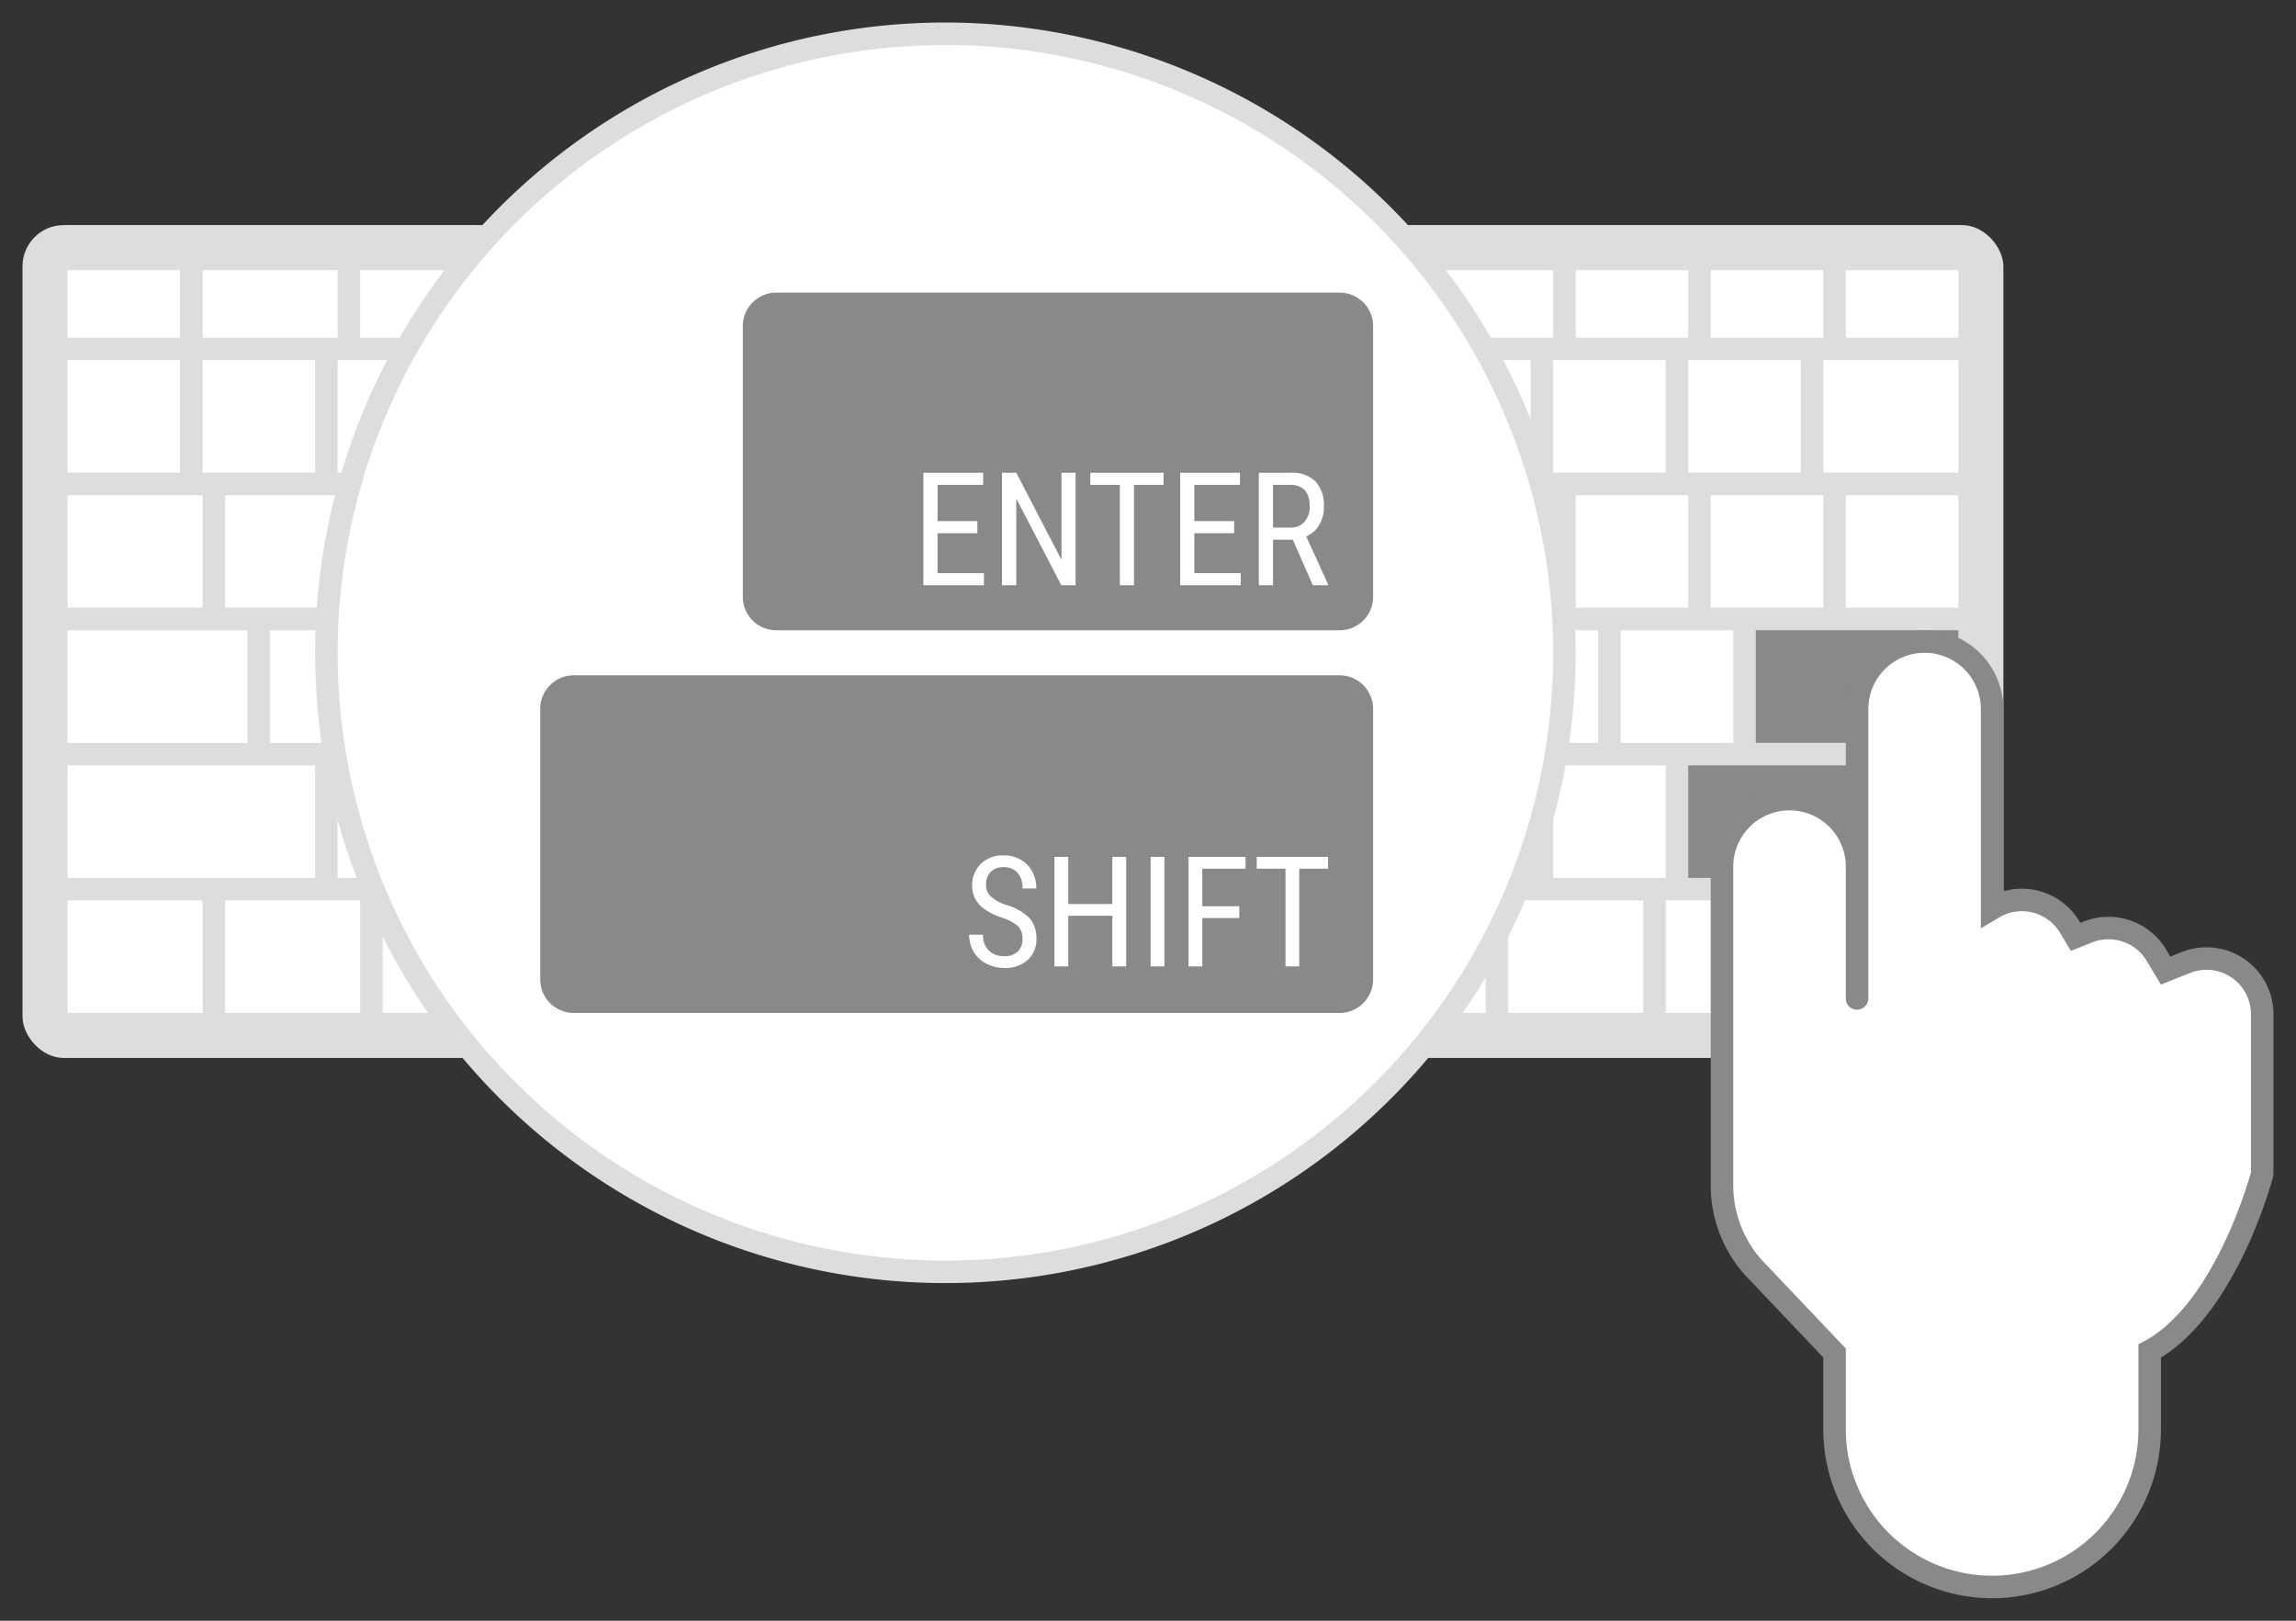 <svg id="shiftEnter" xmlns="http://www.w3.org/2000/svg" viewBox="0 0 102 72">
    <rect x="0" y="0" width="102" height="72" fill="#333333" stroke="none"/>
    <defs>
        <style>.keyboardBack{fill:#ddd;}.keyboardHighlight{fill:#898989;}.keyboardKeys{fill:#fff;}</style>
    </defs>
    <g id="keyboard">
        <rect id="board" class="keyboardBack" x="1" y="10" width="88" height="37" rx="1.831" ry="1.831"/>
        <path id="selection" class="keyboardHighlight" d="M75,34H87v5H75Zm3-6v5h9V28Z"/>
        <path id="keys" class="keyboardKeys" d="M14,21H9V16h5ZM8,16H3v5H8Zm0-4H3v3H8Zm7,0H9v3h6Zm6,0H16v3h5Zm6,0H22v3h5Zm6,0H28v3h5Zm6,0H34v3h5Zm6,0H40v3h5Zm6,0H46v3h5Zm6,0H52v3h5Zm6,0H58v3h5Zm6,0H64v3h5Zm6,0H70v3h5Zm6,0H76v3h5Zm1,0v3h5V12ZM9,22H3v5H9ZM3,45H9V40H3Zm7,0h6V40H10Zm7,0h6V40H17Zm7,0H66V40H24Zm43,0h6V40H67Zm7,0h6V40H74Zm7,0h6V40H81ZM14,34H3v5H14Zm6,0H15v5h5Zm6,0H21v5h5ZM11,28H3v5h8Zm4-7h5V16H15Zm66,0h6V16H81ZM21,21h5V16H21Zm6,0h5V16H27Zm6,0h5V16H33Zm6,0h5V16H39Zm6,0h5V16H45Zm6,0h5V16H51Zm6,0h5V16H57Zm6,0h5V16H63Zm6,0h5V16H69Zm11-5H75v5h5ZM15,22H10v5h5Zm1,5h5V22H16Zm66,0h5V22H82ZM22,27h5V22H22Zm6,0h5V22H28Zm6,0h5V22H34Zm6,0h5V22H40Zm6,0h5V22H46Zm6,0h5V22H52Zm6,0h5V22H58Zm6,0h5V22H64Zm6,0h5V22H70ZM17,28H12v5h5Zm6,0H18v5h5Zm6,0H24v5h5Zm6,0H30v5h5Zm6,0H36v5h5Zm6,0H42v5h5Zm6,0H48v5h5Zm6,0H54v5h5Zm6,0H60v5h5Zm6,0H66v5h5Zm6,0H72v5h5ZM32,34H27v5h5Zm6,0H33v5h5Zm6,0H39v5h5Zm6,0H45v5h5Zm6,0H51v5h5Zm6,0H57v5h5Zm6,0H63v5h5Zm6,0H69v5h5Zm7-12H76v5h5Z"/>
    </g>
    <g id="hand">
        <path class="keyboardKeys" d="M88.5,70.5a7.008,7.008,0,0,1-7-7V60.105l-3.397-3.578A5.438,5.438,0,0,1,76.5,52.653V38.5a3,3,0,0,1,6,0v-7a3,3,0,0,1,6,0v8.862l.049-.029a2.478,2.478,0,0,1,3.397.849l.264.438.542-.217a2.477,2.477,0,0,1,3.043,1.026l.414.688.896-.357a2.478,2.478,0,0,1,2.669.547,2.486,2.486,0,0,1,.726,1.748v7.021a.519.519,0,0,1-.017.129c-.067.251-1.638,6.007-4.983,7.815V63.5A7.008,7.008,0,0,1,88.5,70.5Z"/>
        <path class="keyboardHighlight" d="M85.5,29A2.5,2.5,0,0,1,88,31.5v9.744l.806-.483a1.977,1.977,0,0,1,2.712.678l.483.803.938-.374a1.977,1.977,0,0,1,2.429.818L96,43.74l1.291-.516A1.975,1.975,0,0,1,100,45.056v7.022s-1.627,6.094-5,7.635V63.5a6.5,6.5,0,0,1-13,0V59.906L78.464,56.183A4.987,4.987,0,0,1,77,52.653V38.5a2.5,2.5,0,0,1,5,0v5.853a.498.498,0,0,0,.505.5.487.487,0,0,0,.39-.194A.498.498,0,0,0,83,44.353V31.5A2.5,2.5,0,0,1,85.5,29m0-1A3.504,3.504,0,0,0,82,31.5v4.553A3.498,3.498,0,0,0,76,38.5V52.653a5.948,5.948,0,0,0,1.758,4.237L81,60.305V63.5a7.5,7.5,0,0,0,15,0V60.309c3.353-2.06,4.899-7.721,4.966-7.974A1,1,0,0,0,101,52.078V45.056a2.976,2.976,0,0,0-4.08-2.76l-.501.2-.195-.325a2.994,2.994,0,0,0-2.553-1.444,2.962,2.962,0,0,0-1.104.213l-.148.059-.044-.074A2.977,2.977,0,0,0,89,39.596V31.5A3.504,3.504,0,0,0,85.5,28Z"/>
    </g>
    <g id="highlight">
        <g id="circle">
            <circle class="keyboardKeys" cx="42" cy="29" r="27.5"/>
            <path class="keyboardBack" d="M42,2A27,27,0,0,1,69,29V29a27,27,0,0,1-54,0V29A27,27,0,0,1,42,2m0-1A28,28,0,1,0,70,29,28.032,28.032,0,0,0,42,1Z"/>
        </g>
        <path id="solo" class="keyboardHighlight" d="M61,14.487V26.513A1.487,1.487,0,0,1,59.513,28H34.487A1.487,1.487,0,0,1,33,26.513V14.487A1.487,1.487,0,0,1,34.487,13H59.513A1.487,1.487,0,0,1,61,14.487ZM59.51,30H25.49A1.49,1.49,0,0,0,24,31.49V43.51A1.49,1.49,0,0,0,25.49,45H59.51A1.49,1.49,0,0,0,61,43.51V31.49A1.49,1.49,0,0,0,59.51,30Z"/>
        <path id="text" class="keyboardKeys" d="M43.712,26H41.023V21h2.655v.539h-2.026v1.611h1.768v.539H41.651v1.773H43.712Zm1.435-3.853L47.15,26h.632V21h-.625v3.87L45.147,21h-.632v5h.632ZM51.693,21H48.437v.539h1.312V26h.628V21.539h1.315Zm3.427,4.461H53.059V23.689h1.768v-.539H53.059V21.539h2.026V21H52.431v5h2.689ZM59,25.959V26h-.677l-.889-2.022h-.879V26h-.632V21h1.401a1.497,1.497,0,0,1,1.112.383,1.532,1.532,0,0,1,.378,1.121,1.561,1.561,0,0,1-.204.81,1.292,1.292,0,0,1-.579.52Zm-1.052-2.775a.963.963,0,0,0,.235-.681q0-.963-.872-.964h-.756v1.899h.763A.815.815,0,0,0,57.948,23.184ZM44.706,40.202a1.943,1.943,0,0,1-.682-.371A.677.677,0,0,1,43.804,39.315a.796.796,0,0,1,.204-.582.768.768,0,0,1,.575-.208.786.786,0,0,1,.625.248,1.023,1.023,0,0,1,.217.698h.615a1.575,1.575,0,0,0-.18-.748,1.301,1.301,0,0,0-.515-.532A1.51,1.51,0,0,0,44.582,38a1.387,1.387,0,0,0-1.011.375,1.368,1.368,0,0,0-.251,1.546,1.37,1.37,0,0,0,.407.461,3.09,3.09,0,0,0,.787.386,2.037,2.037,0,0,1,.712.377.75.75,0,0,1,.197.559.768.768,0,0,1-.204.564.815.815,0,0,1-.608.208.93.93,0,0,1-.687-.252.944.944,0,0,1-.253-.701h-.615a1.446,1.446,0,0,0,.206.77,1.405,1.405,0,0,0,.565.521A1.687,1.687,0,0,0,44.613,43a1.479,1.479,0,0,0,1.046-.356,1.229,1.229,0,0,0,.384-.948,1.319,1.319,0,0,0-.309-.909A2.354,2.354,0,0,0,44.706,40.202Zm4.709-.042H47.456V38.067h-.612V42.933h.612V40.684H49.415V42.933H50.03V38.067H49.415ZM51.116,42.933h.612V38.067H51.116Zm1.684,0h.612v-2.149h1.644V40.259H53.412V38.591h1.922v-.524H52.8Zm3.031-4.342h1.277v4.342h.612V38.591H59v-.524H55.831Z"/>
    </g>
</svg>